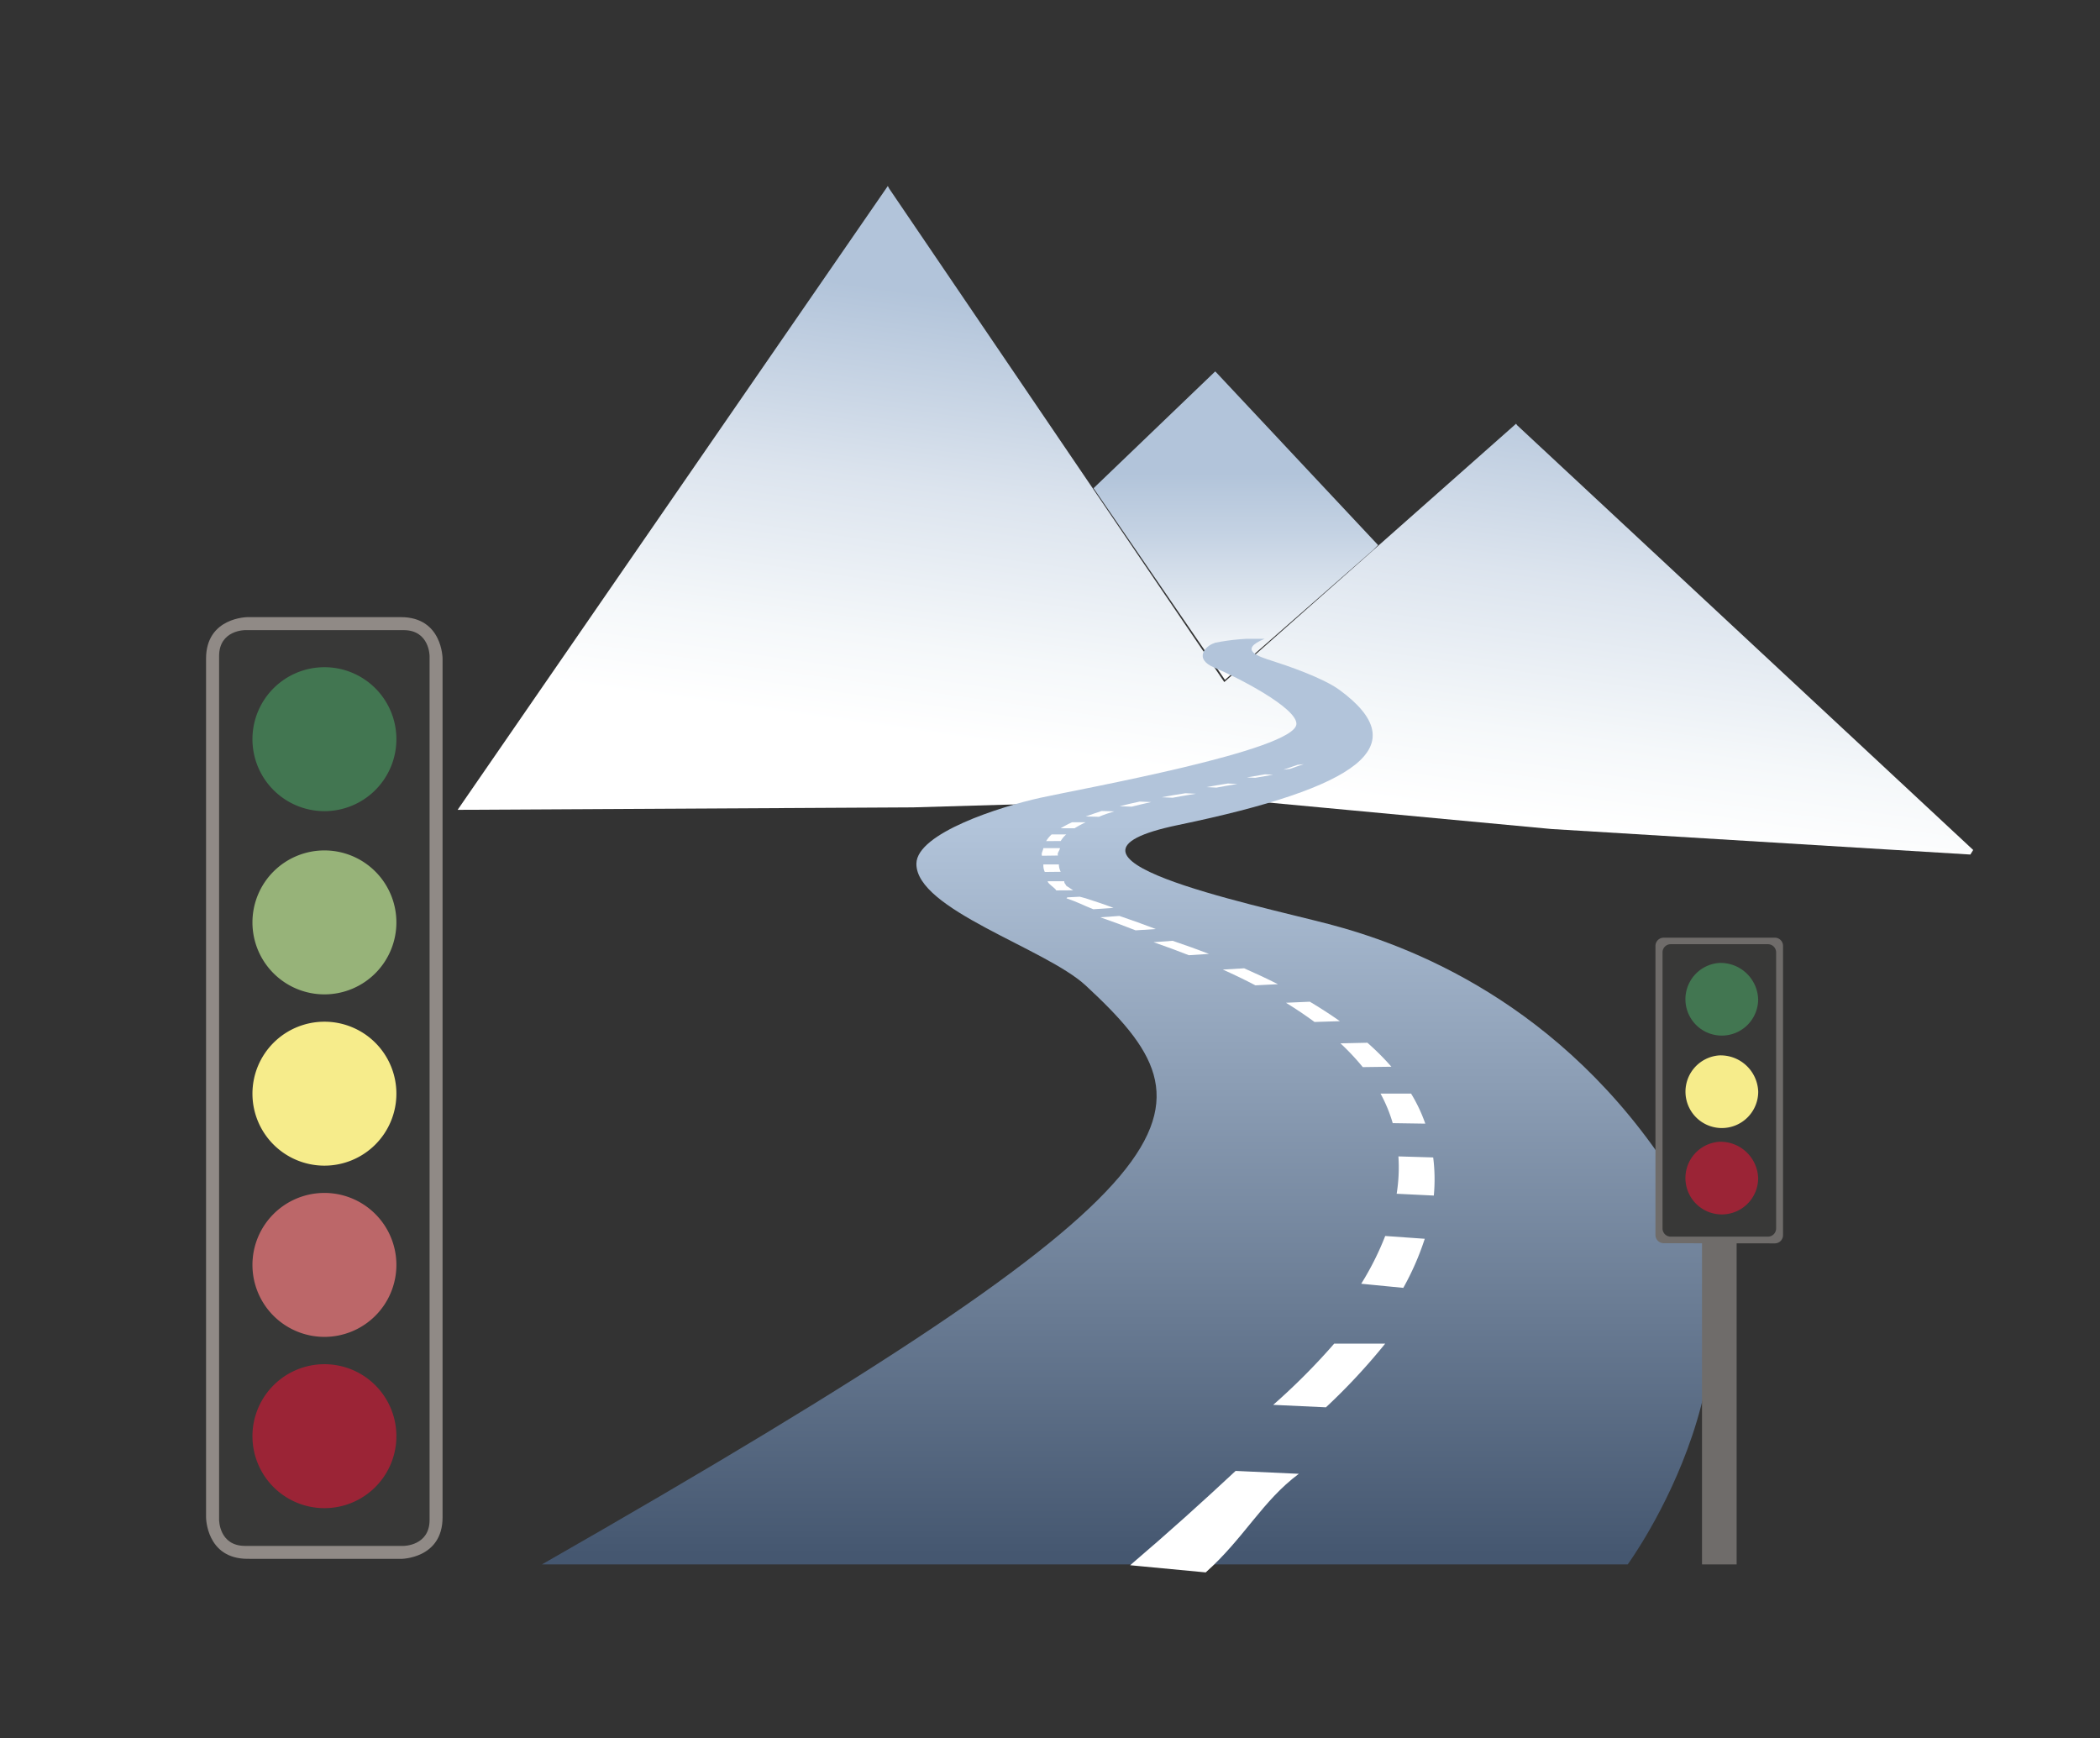 <svg xmlns="http://www.w3.org/2000/svg" xmlns:xlink="http://www.w3.org/1999/xlink" viewBox="0 0 383.4 317.33"><rect x="0" y="0" width="383.4" height="317.33" fill="#333333" stroke="none"/><defs><style>.cls-1{fill:none;}.cls-2{isolation:isolate;}.cls-3{clip-path:url(#clip-path);}.cls-4{fill:url(#Unbenannter_Verlauf_6);}.cls-5{clip-path:url(#clip-path-2);}.cls-6{mix-blend-mode:multiply;}.cls-7{clip-path:url(#clip-path-3);}.cls-8{clip-path:url(#clip-path-4);}.cls-9{fill:url(#Unbenannter_Verlauf_5);}.cls-10{clip-path:url(#clip-path-5);}.cls-11{fill:url(#Unbenannter_Verlauf_2);}.cls-12{fill:#fff;}.cls-13{fill:#6f6c6a;}.cls-14{fill:#383837;}.cls-15{fill:#9b2436;}.cls-16{fill:#f6ec8b;}.cls-17{fill:#427651;}.cls-18{clip-path:url(#clip-path-8);}.cls-19{fill:#908a86;}.cls-20{fill:#bc6769;}.cls-21{fill:#97b379;}</style><clipPath id="clip-path"><polygon class="cls-1" points="250.68 100.43 223.64 124.12 199.65 89.13 221.86 67.81 222.04 67.98 251.6 99.52 250.68 100.43"/></clipPath><linearGradient id="Unbenannter_Verlauf_6" x1="-22.23" y1="-206.86" x2="-17.92" y2="-206.86" gradientTransform="matrix(0, -13.12, -13.12, 0, -2488.44, -167.28)" gradientUnits="userSpaceOnUse"><stop offset="0" stop-color="#fff"/><stop offset="0" stop-color="#fff"/><stop offset="0.09" stop-color="#f3f6f9"/><stop offset="0.48" stop-color="#c4d2e3"/><stop offset="0.67" stop-color="#b2c4da"/><stop offset="1" stop-color="#b2c4da"/></linearGradient><clipPath id="clip-path-2"><rect class="cls-1" x="83.55" y="33.96" width="276.7" height="253.11"/></clipPath><clipPath id="clip-path-3"><rect class="cls-1" x="44.74" y="3.77" width="354.32" height="156.54"/></clipPath><clipPath id="clip-path-4"><polygon class="cls-1" points="83.55 147.85 162.09 33.96 162.36 34.46 223.52 124.52 276.79 77.36 277 77.65 360.25 155.18 359.73 156.01 283.25 151.35 223.34 145.75 166.69 147.4 83.55 147.85"/></clipPath><linearGradient id="Unbenannter_Verlauf_5" x1="-5.08" y1="-198.36" x2="-0.76" y2="-198.36" gradientTransform="matrix(36.95, 0, 0, -36.95, 329.83, -7234.94)" gradientUnits="userSpaceOnUse"><stop offset="0" stop-color="#fff"/><stop offset="0.21" stop-color="#fff"/><stop offset="0.31" stop-color="#f5f8fa"/><stop offset="0.49" stop-color="#dce4ee"/><stop offset="0.71" stop-color="#b2c4da"/><stop offset="1" stop-color="#b2c4da"/></linearGradient><clipPath id="clip-path-5"><path class="cls-1" d="M221.76,117.39c-1.58.44-4,2.86,0,4.52s15,7.28,14.93,10.26c-.15,4.82-39.36,11.85-46.75,13.48s-22.53,6.47-22.63,12c-.15,8.4,23.59,15.47,30.92,22.28C223,202.9,223,214.7,98.94,285.61H297.17s28.66-39.1,8.3-70.91-48.51-42.24-62.9-46-55.7-12.22-27.48-18.08c33.06-6.86,43.47-14.41,29.45-24.67-3.07-2.25-9.83-4.52-12.22-5.28s-6.47-2-1.36-4.08a40.09,40.09,0,0,0-9.2.77"/></clipPath><linearGradient id="Unbenannter_Verlauf_2" x1="-7.43" y1="-197.36" x2="-3.12" y2="-197.36" gradientTransform="matrix(0, -39.18, -39.18, 0, -7520.89, -5.55)" gradientUnits="userSpaceOnUse"><stop offset="0" stop-color="#455770"/><stop offset="0.01" stop-color="#455770"/><stop offset="0.8" stop-color="#b2c4da"/><stop offset="1" stop-color="#b2c4da"/></linearGradient><clipPath id="clip-path-8"><rect class="cls-1" x="37.66" y="112.67" width="43.13" height="171.93"/></clipPath></defs><g class="cls-2"><g id="Ebene_5" data-name="Ebene 5"><g class="cls-3"><rect class="cls-4" x="199.65" y="67.81" width="51.95" height="56.31"/></g><g class="cls-5"><g class="cls-6"><g class="cls-7"><g class="cls-8"><rect class="cls-9" x="142.22" y="-50.51" width="159.36" height="290.99" transform="translate(96.96 301.51) rotate(-82)"/></g></g></g></g><g class="cls-10"><rect class="cls-11" x="98.94" y="116.62" width="226.89" height="168.99"/></g><g class="cls-5"><path class="cls-12" d="M220.14,287.07l-13.81-1.31c7.34-6.27,13.06-11.44,19.26-17.22l11.54.53c-6.66,4.95-10,11.76-17,18"/><path class="cls-12" d="M242.1,256.93l-9.65-.45a118.24,118.24,0,0,0,11.14-11.18l9.31,0a113.13,113.13,0,0,1-10.8,11.61"/><path class="cls-12" d="M256.18,235.12l-7.66-.75a52.69,52.69,0,0,0,4.38-8.72l7.22.51a49.61,49.61,0,0,1-3.94,9"/><path class="cls-12" d="M261.77,218.27l-6.78-.33a30.3,30.3,0,0,0,.32-6.82l6.35.19a31.67,31.67,0,0,1,.11,7"/><path class="cls-12" d="M254.27,205.05a26.53,26.53,0,0,0-2.23-5.4h5.58a28.94,28.94,0,0,1,2.6,5.49Z"/><path class="cls-12" d="M248.8,194.82a43.17,43.17,0,0,0-4.07-4.34l4.92-.11a47.63,47.63,0,0,1,4.38,4.38Z"/><path class="cls-12" d="M240,186.58c-1.62-1.19-3.38-2.38-5.22-3.51l4.36-.19c1.93,1.15,3.77,2.34,5.48,3.55Z"/><path class="cls-12" d="M229.2,179.89c-1.89-1-3.88-1.95-5.95-2.88l3.9-.23c2.13.94,4.2,1.91,6.16,2.9Z"/><path class="cls-12" d="M217.05,174.39c-2.1-.83-4.27-1.62-6.45-2.38l3.49-.25c2.25.76,4.48,1.56,6.64,2.39Z"/><path class="cls-12" d="M207.33,169.85c-2.1-.83-4.27-1.63-6.45-2.38l3.49-.25c2.25.76,4.48,1.56,6.64,2.39Z"/><path class="cls-12" d="M199.61,166c-2.09-.83-2.71-1.25-4.9-2l.15-.17,2.27-.12,1.08.29c2.25.75,2.93.93,5.09,1.75Z"/><path class="cls-12" d="M190.24,156.23c-.2-.46.22-.95.24-1.39l.2,0,2.14,0h.69c0,.44-.58.89-.35,1.35Z"/><path class="cls-12" d="M190.75,159.19a2.85,2.85,0,0,1-.26-1.37l2.83,0a3,3,0,0,0,.34,1.34Z"/><path class="cls-12" d="M192.84,162.56c-.2-.46-1.59-1.24-1.56-1.68l2.83,0,.19,0c0,.44.16.38.38.84l1.25.82Z"/><path class="cls-12" d="M191,153.56a5.2,5.2,0,0,1,1-1.22l2.66,0a4.86,4.86,0,0,0-1,1.2Z"/><path class="cls-12" d="M196.23,151.21l-2.57,0a19.76,19.76,0,0,1,2.07-1.09l2.48,0a19,19,0,0,0-2,1.08"/><path class="cls-12" d="M200.62,149.12l-2.39-.06c.89-.33,1.87-.65,2.9-1l2.3.07c-1,.3-2,.63-2.81,1"/><path class="cls-12" d="M206.62,147.27l-2.2-.08c1.15-.29,2.38-.58,3.65-.85l2.11.09c-1.24.27-2.43.55-3.56.84"/><path class="cls-12" d="M214.08,145.64l-2-.09c1.39-.26,2.85-.5,4.34-.73l1.92.09c-1.46.23-2.89.48-4.25.73"/><path class="cls-12" d="M222.09,143.79l-1.81-.09c1.25-.23,2.57-.45,3.9-.66l1.72.09c-1.3.21-2.59.43-3.81.66"/><path class="cls-12" d="M229.18,142l-1.54-.07c1.07-.19,2.18-.38,3.32-.56l1.47.07c-1.11.18-2.21.37-3.25.56"/><path class="cls-12" d="M235.52,140.37l-1.21.15c.82-.29,1.69-.59,2.58-.88l1.15-.13c-.87.28-1.72.57-2.52.86"/></g><rect class="cls-13" x="310.74" y="206.44" width="6.32" height="79.17"/><g class="cls-5"><path class="cls-13" d="M324,227a1.5,1.5,0,0,0,1.53-1.53V172.71a1.49,1.49,0,0,0-1.53-1.52H303.77a1.5,1.5,0,0,0-1.53,1.52v52.73a1.5,1.5,0,0,0,1.53,1.53Z"/><path class="cls-14" d="M322.74,225.77a1.5,1.5,0,0,0,1.53-1.53V173.91a1.5,1.5,0,0,0-1.53-1.53H305.05a1.49,1.49,0,0,0-1.52,1.53v50.33a1.5,1.5,0,0,0,1.52,1.53Z"/><path class="cls-15" d="M313.9,208.45a6.64,6.64,0,1,0,7.09,6.62,6.88,6.88,0,0,0-7.09-6.62"/><path class="cls-16" d="M313.9,192.68A6.64,6.64,0,1,0,321,199.3a6.87,6.87,0,0,0-7.09-6.62"/><path class="cls-17" d="M313.9,175.8a6.64,6.64,0,1,0,7.09,6.62,6.87,6.87,0,0,0-7.09-6.62"/></g><rect class="cls-1" x="83.55" y="33.96" width="276.7" height="253.11"/><g class="cls-18"><path class="cls-19" d="M73.21,284.6s7.59,0,7.59-7.59V120.25s0-7.58-7.59-7.58h-28s-7.59,0-7.59,7.58V277s0,7.59,7.59,7.59Z"/><path class="cls-14" d="M73.69,282.23s4.74,0,4.74-4.74V119.78s0-4.74-4.74-4.74H44.77S40,115,40,119.78V277.49s0,4.74,4.74,4.74Z"/><path class="cls-15" d="M59.23,249.06a13.14,13.14,0,1,0,13.14,13.13,13.13,13.13,0,0,0-13.14-13.13"/><path class="cls-20" d="M59.23,217.79a13.14,13.14,0,1,0,13.14,13.14,13.14,13.14,0,0,0-13.14-13.14"/><path class="cls-16" d="M59.23,186.53a13.14,13.14,0,1,0,13.14,13.13,13.13,13.13,0,0,0-13.14-13.13"/><path class="cls-21" d="M59.23,155.26A13.14,13.14,0,1,0,72.37,168.4a13.14,13.14,0,0,0-13.14-13.14"/><path class="cls-17" d="M59.23,121.81a13.14,13.14,0,1,0,13.14,13.13,13.13,13.13,0,0,0-13.14-13.13"/></g></g></g></svg>